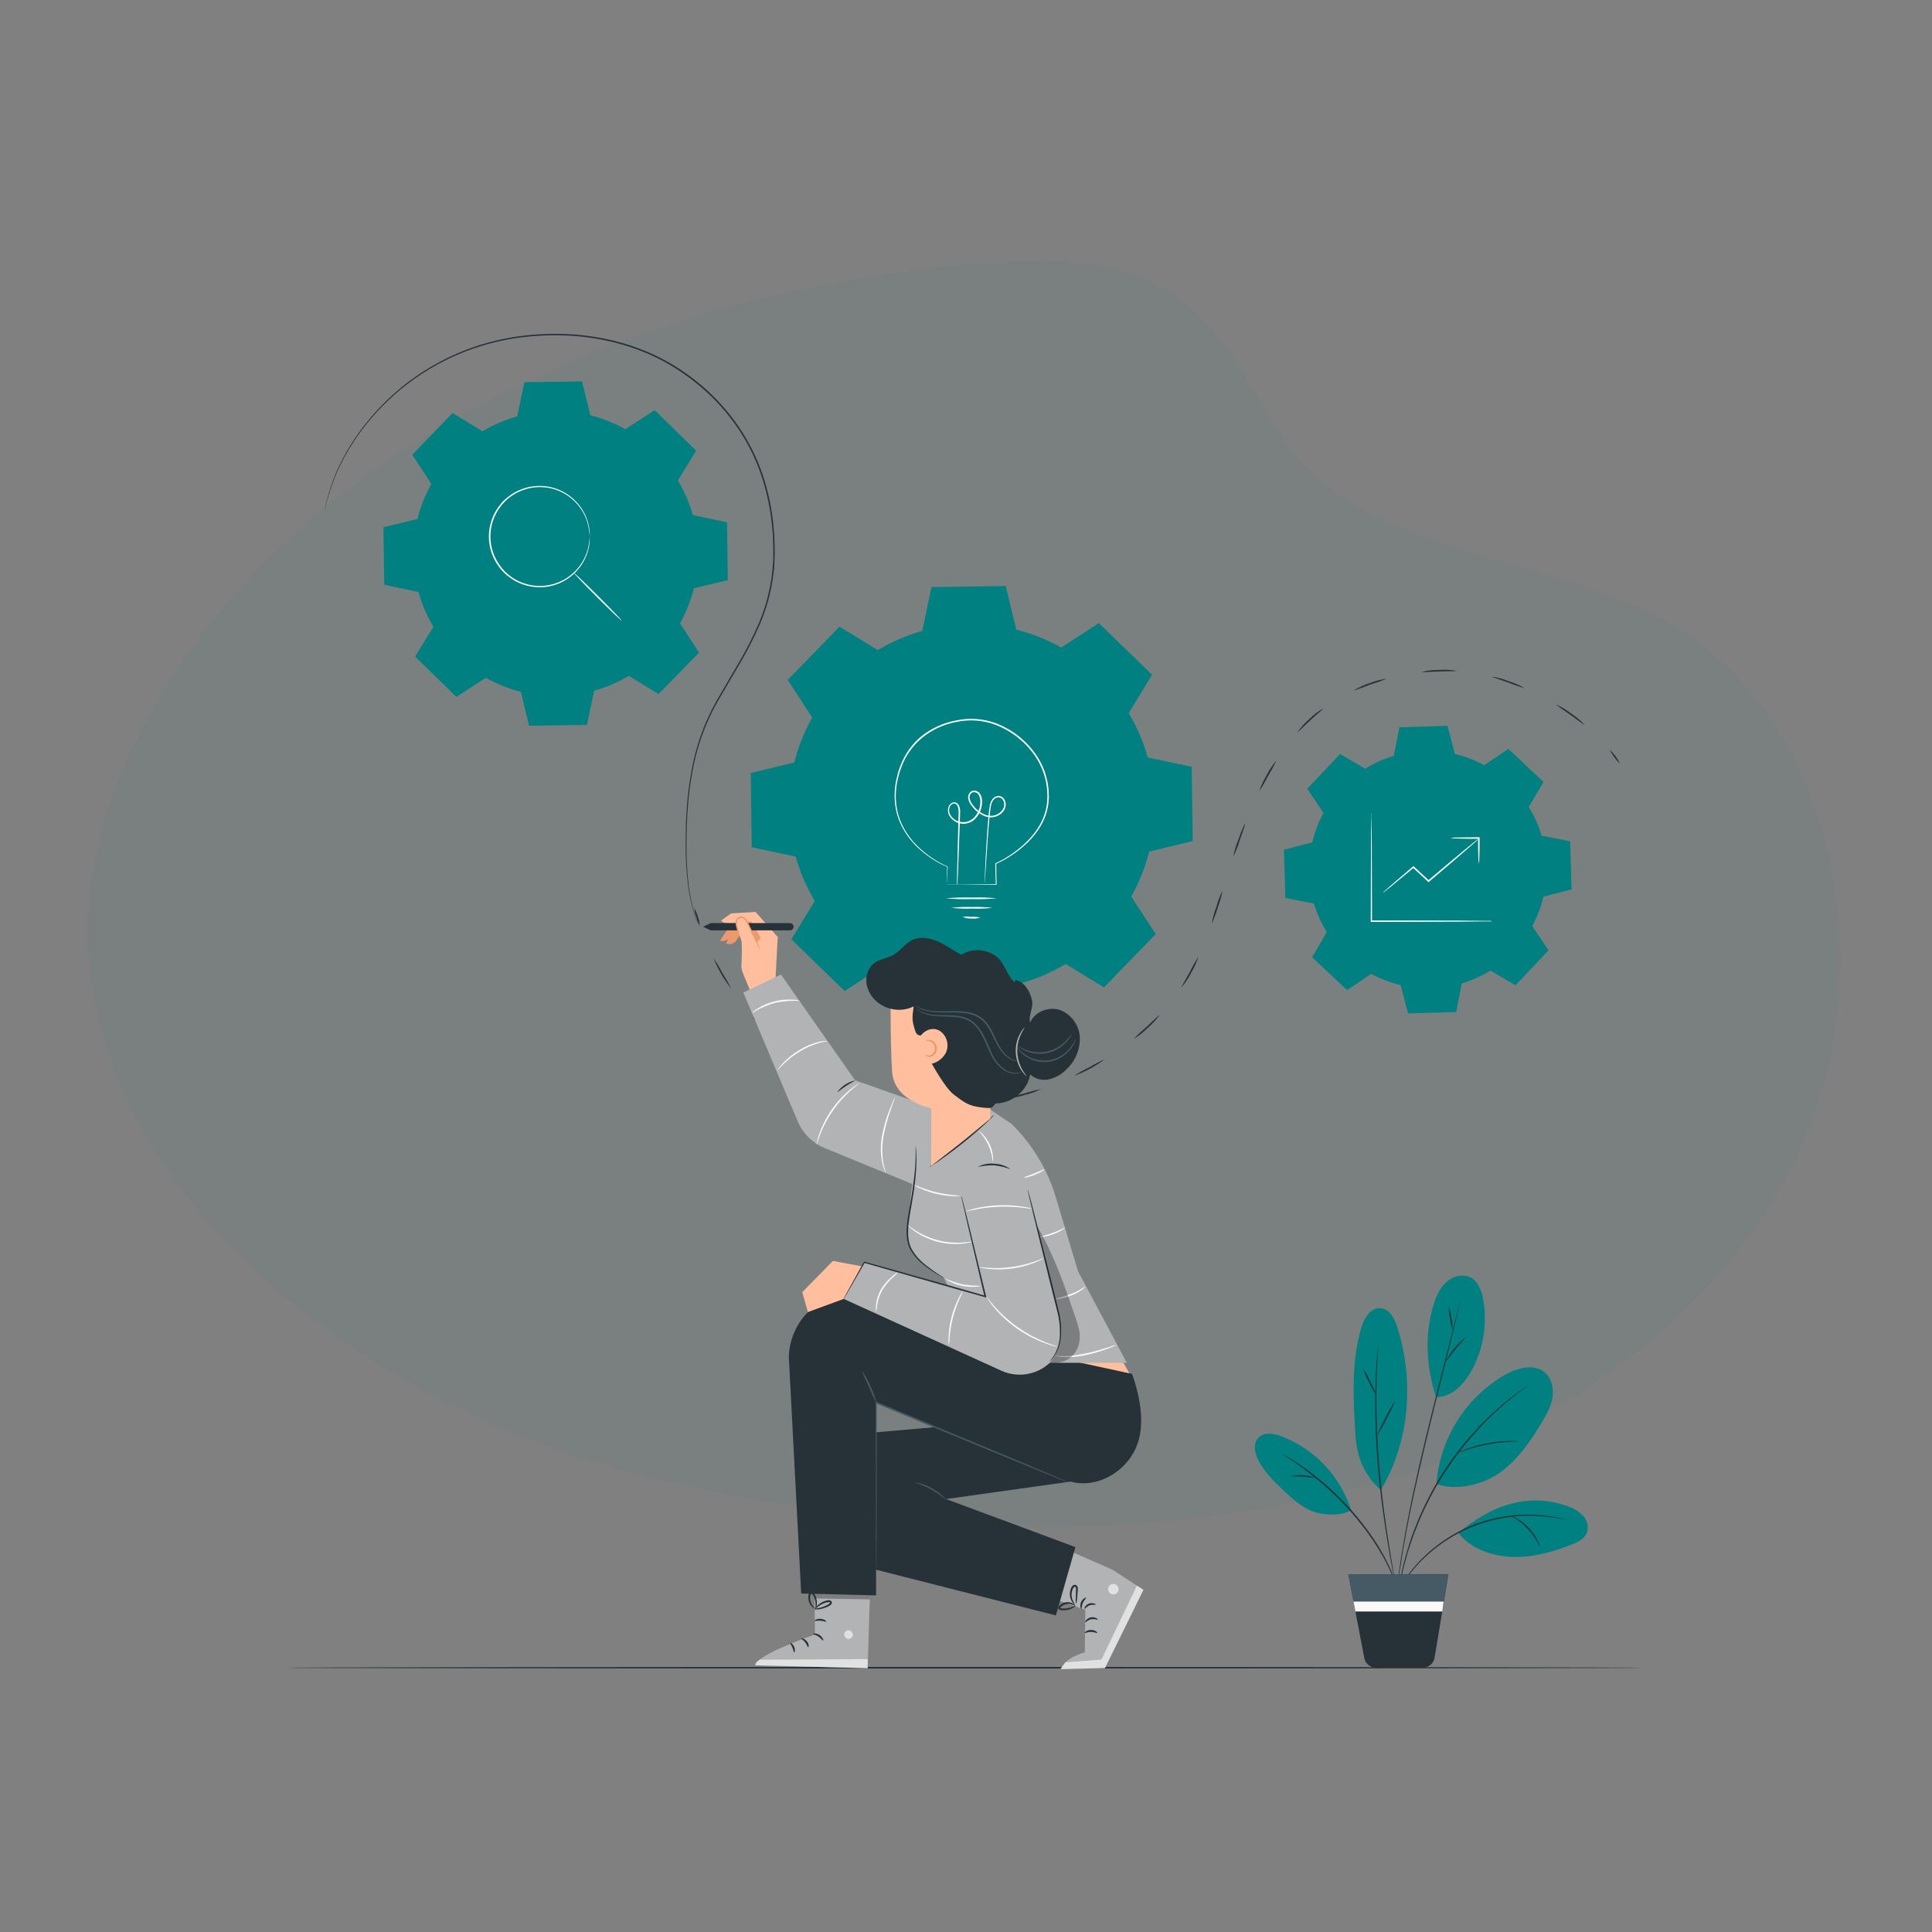 <svg width="548" height="548" viewBox="0 0 548 548" fill="none" xmlns="http://www.w3.org/2000/svg">
<rect x="0" y="0" width="548" height="548" fill="#808080" stroke="none"/>
<path fill-rule="evenodd" clip-rule="evenodd" d="M89.699 374.885C40.934 338.052 8.827 283.212 33.519 221.704C71.781 126.43 188.425 78.908 287.75 74.172C330.212 72.167 343.047 87.644 361.941 121.19C384.27 160.827 447.287 155.903 482.565 182.74C509.19 202.994 521.667 239.008 521.993 271.074C522.791 348.919 456.099 404.306 383.545 422.596C315.876 439.658 241.012 434.45 174.152 416.296C143.659 407.891 115.013 393.845 89.699 374.885Z" fill="#008080" fill-opacity="0.05"/>
<path d="M466.345 473.051C466.345 473.168 380.074 473.268 273.681 473.268C167.287 473.268 81 473.168 81 473.051C81 472.934 167.254 472.809 273.672 472.809C380.091 472.809 466.345 472.934 466.345 473.051Z" fill="#263238"/>
<path fill-rule="evenodd" clip-rule="evenodd" d="M136.84 122.33C139.924 120.486 143.242 119.064 146.705 118.104L148.752 108.406L165.082 108.172L167.446 117.803C170.918 118.67 174.259 119.999 177.378 121.754L185.689 116.35L197.45 127.827L192.28 136.28C194.124 139.351 195.548 142.654 196.515 146.103L206.213 148.158L206.447 164.555L196.824 166.852C195.953 170.326 194.625 173.669 192.873 176.793L198.277 185.096L186.8 196.865L178.347 191.694C175.276 193.536 171.972 194.957 168.524 195.921L166.469 205.619L150.063 205.853L147.733 196.213C144.26 195.346 140.92 194.018 137.801 192.262L129.448 197.667L117.754 186.232L122.924 177.778C121.08 174.697 119.659 171.382 118.697 167.922L108.991 165.867L108.766 149.545L118.405 147.214C119.27 143.74 120.596 140.397 122.348 137.274L116.943 128.971L128.379 117.16L136.84 122.33V122.33Z" fill="#008080"/>
<path d="M167.278 152.185C167.2 151.014 167.024 149.852 166.752 148.71C166.418 147.39 165.886 146.128 165.173 144.968C164.141 143.263 162.761 141.795 161.123 140.661C159.485 139.527 157.626 138.751 155.667 138.386C153.205 137.934 150.666 138.15 148.316 139.012C147.046 139.465 145.852 140.107 144.775 140.917C143.634 141.74 142.635 142.745 141.818 143.89C140.054 146.285 139.103 149.182 139.103 152.156C139.103 155.13 140.054 158.026 141.818 160.421C142.239 161.006 142.696 161.564 143.187 162.092C143.685 162.576 144.215 163.026 144.775 163.437C145.85 164.252 147.045 164.897 148.316 165.349C150.668 166.205 153.205 166.418 155.667 165.968C157.626 165.602 159.485 164.827 161.123 163.692C162.761 162.558 164.141 161.09 165.173 159.385C165.886 158.224 166.421 156.963 166.76 155.643C167.026 154.512 167.199 153.361 167.278 152.202C167.291 152.276 167.291 152.353 167.278 152.427C167.278 152.611 167.278 152.828 167.278 153.104C167.279 153.473 167.249 153.842 167.186 154.206C167.136 154.706 167.047 155.2 166.919 155.685C166.606 157.032 166.088 158.322 165.382 159.511C164.351 161.268 162.957 162.785 161.293 163.96C159.63 165.136 157.734 165.942 155.734 166.327C153.219 166.796 150.624 166.588 148.216 165.725C146.891 165.259 145.646 164.591 144.524 163.746C143.347 162.903 142.317 161.873 141.475 160.697C139.652 158.23 138.668 155.244 138.668 152.177C138.668 149.109 139.652 146.123 141.475 143.656C141.907 143.068 142.379 142.51 142.887 141.986C143.413 141.488 143.971 141.025 144.557 140.599C145.658 139.78 146.878 139.135 148.174 138.686C150.429 137.867 152.853 137.629 155.224 137.994C157.595 138.359 159.836 139.316 161.74 140.775C163.199 141.892 164.427 143.282 165.357 144.868C166.072 146.061 166.599 147.357 166.919 148.71C167.046 149.198 167.135 149.695 167.186 150.197C167.249 150.558 167.28 150.924 167.278 151.291C167.278 151.567 167.278 151.792 167.278 151.968C167.288 152.04 167.288 152.113 167.278 152.185Z" fill="white"/>
<path d="M162.81 162.525C162.894 162.442 165.985 165.399 169.718 169.132C173.452 172.866 176.401 175.957 176.326 176.04C176.25 176.124 173.143 173.167 169.409 169.442C165.675 165.716 162.727 162.609 162.81 162.525Z" fill="white"/>
<path fill-rule="evenodd" clip-rule="evenodd" d="M248.973 184.403C252.912 182.037 257.152 180.211 261.578 178.973L264.217 166.519L285.267 166.227L288.257 178.597C292.717 179.71 297.007 181.415 301.013 183.668L311.679 176.726L326.773 191.403L320.141 202.262C322.502 206.204 324.328 210.443 325.571 214.867L338.017 217.506L338.317 238.556L325.946 241.546C324.83 246.004 323.125 250.294 320.876 254.302L327.809 264.968L313.133 280.063L302.274 273.43C298.329 275.792 294.087 277.618 289.661 278.86L287.038 291.306L265.98 291.607L262.989 279.236C258.531 278.12 254.241 276.415 250.234 274.165L239.576 281.098L224.473 266.422L231.105 255.563C228.743 251.619 226.92 247.377 225.684 242.95L213.23 240.319L212.938 219.26L225.308 216.278C226.421 211.819 228.126 207.529 230.379 203.523L223.437 192.856L238.114 177.754L248.973 184.395V184.403Z" fill="#008080"/>
<path d="M268.502 250.85H268.753H269.471H272.236L282.569 250.783L282.444 250.908C282.402 249.137 282.352 247.141 282.301 245.002V244.902L282.393 244.86C285.658 243.339 288.641 241.275 291.214 238.754C292.659 237.348 293.907 235.752 294.923 234.01C295.99 232.149 296.683 230.097 296.961 227.971C297.477 223.326 296.357 218.647 293.795 214.739C291.013 210.546 286.983 207.332 282.276 205.551C278.738 204.248 274.901 203.981 271.217 204.782C267.695 205.447 264.391 206.974 261.603 209.226C259.015 211.355 257.019 214.114 255.805 217.237C255.547 217.997 255.221 218.724 255.029 219.484C254.837 220.244 254.661 221.004 254.477 221.747C254.208 223.219 254.077 224.712 254.085 226.208C254.118 227.614 254.294 229.014 254.611 230.385C254.934 231.676 255.391 232.93 255.973 234.127C257.034 236.269 258.446 238.22 260.149 239.899C262.636 242.375 265.558 244.372 268.769 245.788H268.82V245.838C268.719 247.453 268.644 248.681 268.594 249.521C268.594 249.931 268.594 250.24 268.536 250.474C268.544 250.582 268.544 250.691 268.536 250.8C268.524 250.7 268.524 250.599 268.536 250.499C268.536 250.273 268.536 249.964 268.536 249.563C268.536 248.728 268.611 247.467 268.669 245.829L268.719 245.913C265.464 244.528 262.498 242.544 259.974 240.066C258.233 238.372 256.793 236.395 255.714 234.219C255.116 233.004 254.645 231.73 254.31 230.418C253.981 229.015 253.794 227.582 253.751 226.141C253.74 224.621 253.868 223.102 254.135 221.605C254.319 220.845 254.502 220.085 254.686 219.308C254.87 218.532 255.212 217.788 255.471 217.02C256.703 213.828 258.733 211.006 261.369 208.825C264.218 206.554 267.583 205.022 271.167 204.365C274.928 203.542 278.847 203.812 282.46 205.142C287.243 206.96 291.334 210.236 294.155 214.505C295.488 216.53 296.442 218.78 296.97 221.146C297.117 221.714 297.223 222.292 297.287 222.875C297.388 223.446 297.444 224.024 297.454 224.604C297.454 225.181 297.504 225.757 297.512 226.325L297.354 227.996C297.068 230.172 296.353 232.271 295.249 234.169C294.211 235.939 292.938 237.56 291.465 238.988C288.84 241.504 285.806 243.555 282.494 245.053L282.586 244.911C282.586 247.049 282.652 249.087 282.677 250.825V250.958H282.544L272.136 250.891H269.404H268.703L268.502 250.85Z" fill="white"/>
<path d="M282.767 254.793C280.366 255.014 277.953 255.089 275.542 255.018C273.131 255.089 270.718 255.017 268.316 254.801C270.718 254.586 273.131 254.514 275.542 254.584C277.952 254.509 280.365 254.578 282.767 254.793V254.793Z" fill="white"/>
<path d="M278.089 260.224C277.273 260.522 276.397 260.625 275.533 260.524C274.674 260.565 273.817 260.408 273.027 260.065C273.874 259.978 274.728 259.978 275.575 260.065C276.416 260.032 277.259 260.085 278.089 260.224V260.224Z" fill="white"/>
<path d="M271.449 250.853C271.437 250.775 271.437 250.696 271.449 250.619V249.917C271.449 249.266 271.449 248.372 271.491 247.227C271.55 244.863 271.625 241.497 271.725 237.346C271.775 235.257 271.842 232.977 271.901 230.521C271.938 229.923 271.856 229.324 271.658 228.759C271.582 228.49 271.412 228.258 271.179 228.104C270.946 227.951 270.665 227.887 270.389 227.923C270.106 228.016 269.853 228.183 269.656 228.406C269.46 228.629 269.326 228.901 269.269 229.193C269.118 229.813 269.201 230.468 269.503 231.031C269.827 231.622 270.29 232.127 270.851 232.5C271.413 232.874 272.057 233.107 272.728 233.177C273.429 233.255 274.14 233.159 274.795 232.897C275.451 232.634 276.032 232.214 276.486 231.674C277.466 230.551 278.025 229.121 278.065 227.631C278.129 226.89 277.976 226.147 277.622 225.493C277.453 225.19 277.188 224.953 276.869 224.817C276.55 224.681 276.195 224.654 275.86 224.741C275.551 224.898 275.302 225.152 275.151 225.465C275 225.777 274.956 226.13 275.025 226.47C275.185 227.199 275.531 227.875 276.027 228.433C276.912 229.639 278.119 230.572 279.51 231.123C280.18 231.37 280.898 231.456 281.607 231.373C282.297 231.27 282.952 230.997 283.511 230.58C284.061 230.184 284.478 229.63 284.706 228.993C284.813 228.688 284.859 228.365 284.84 228.042C284.822 227.719 284.739 227.404 284.597 227.113C284.475 226.833 284.276 226.594 284.023 226.423C283.77 226.251 283.474 226.155 283.169 226.144C282.868 226.169 282.577 226.263 282.318 226.418C282.059 226.573 281.838 226.785 281.674 227.038C280.98 228.065 280.972 229.41 280.797 230.605C280.529 233.035 280.354 235.316 280.195 237.396C279.92 241.572 279.694 244.914 279.535 247.252C279.452 248.397 279.393 249.291 279.352 249.934C279.352 250.226 279.31 250.452 279.293 250.635C279.302 250.713 279.302 250.792 279.293 250.869C279.284 250.792 279.284 250.713 279.293 250.635C279.293 250.452 279.293 250.218 279.293 249.934C279.293 249.291 279.352 248.388 279.393 247.244C279.494 244.914 279.652 241.539 279.928 237.379C280.062 235.291 280.22 233.01 280.471 230.563C280.546 229.953 280.604 229.335 280.713 228.7C280.797 228.031 281.028 227.39 281.39 226.821C281.588 226.516 281.854 226.261 282.167 226.075C282.48 225.89 282.831 225.779 283.194 225.752C283.572 225.761 283.94 225.876 284.256 226.084C284.572 226.293 284.824 226.585 284.982 226.929C285.151 227.267 285.251 227.636 285.275 228.013C285.3 228.391 285.248 228.769 285.124 229.126C284.873 229.844 284.41 230.467 283.795 230.914C283.18 231.376 282.46 231.677 281.699 231.791C280.923 231.887 280.135 231.795 279.402 231.524C277.933 230.95 276.659 229.971 275.726 228.7C275.176 228.089 274.798 227.342 274.632 226.537C274.549 226.096 274.614 225.64 274.819 225.241C275.023 224.842 275.354 224.522 275.76 224.332C276.191 224.208 276.651 224.233 277.066 224.402C277.482 224.572 277.828 224.877 278.048 225.267C278.448 225.993 278.623 226.822 278.55 227.648C278.509 229.235 277.919 230.758 276.879 231.958C276.383 232.556 275.747 233.022 275.026 233.313C274.306 233.605 273.525 233.713 272.753 233.629C272.015 233.548 271.308 233.289 270.692 232.874C270.077 232.46 269.571 231.901 269.219 231.248C268.88 230.595 268.79 229.84 268.969 229.126C269.047 228.766 269.222 228.433 269.473 228.163C269.724 227.892 270.043 227.694 270.397 227.589C270.581 227.557 270.77 227.562 270.952 227.603C271.134 227.645 271.306 227.723 271.458 227.831C271.742 228.044 271.96 228.334 272.084 228.667C272.298 229.284 272.383 229.937 272.335 230.588C272.251 233.035 272.176 235.316 272.101 237.404C271.951 241.581 271.825 244.922 271.733 247.286C271.683 248.422 271.642 249.324 271.608 249.967C271.608 250.251 271.608 250.485 271.608 250.669C271.565 250.737 271.511 250.799 271.449 250.853Z" fill="white"/>
<path d="M281.499 257.493C279.558 257.712 277.604 257.784 275.652 257.71C273.7 257.784 271.746 257.712 269.805 257.493C271.746 257.279 273.7 257.206 275.652 257.276C277.604 257.206 279.558 257.279 281.499 257.493V257.493Z" fill="white"/>
<path fill-rule="evenodd" clip-rule="evenodd" d="M387.221 218.041C389.754 216.464 392.488 215.236 395.349 214.391L396.928 206.288L410.585 205.879L412.648 213.873C415.561 214.547 418.371 215.609 421.001 217.03L427.851 212.428L437.791 221.792L433.615 228.9C435.184 231.437 436.411 234.17 437.265 237.028L445.367 238.615L445.768 252.264L437.774 254.327C437.1 257.24 436.038 260.049 434.617 262.68L439.228 269.529L429.856 279.47L422.747 275.293C420.213 276.867 417.48 278.095 414.62 278.943L413.041 287.046L399.384 287.455L397.295 279.394C394.383 278.714 391.574 277.65 388.942 276.229L382.101 280.84L372.161 271.501L376.337 264.392C374.767 261.859 373.539 259.129 372.687 256.273L364.585 254.686L364.184 241.029L372.236 238.924C372.909 236.01 373.971 233.201 375.393 230.571L370.783 223.721L380.113 213.864L387.221 218.041Z" fill="#008080"/>
<path d="M423.265 261.319C423.047 261.351 422.826 261.365 422.605 261.36H420.709L413.718 261.427L390.671 261.494H388.809V261.277C388.809 252.665 388.859 244.947 388.875 239.325C388.875 236.568 388.934 234.313 388.951 232.726C388.951 231.983 388.951 231.39 388.951 230.938C388.952 230.732 388.966 230.525 388.992 230.32C389.016 230.526 389.016 230.733 388.992 230.938C388.992 231.39 388.992 231.983 389.034 232.726C389.034 234.33 389.076 236.568 389.101 239.325C389.101 244.947 389.143 252.69 389.168 261.277L388.951 261.06H390.621L413.667 261.118L420.659 261.193H422.555C422.796 261.209 423.034 261.251 423.265 261.319V261.319Z" fill="white"/>
<path d="M419.467 237.871C419.153 238.223 418.813 238.55 418.447 238.848L415.557 241.354C413.101 243.484 409.71 246.408 405.909 249.607L405.341 250.092L405.191 250.217L405.049 250.083L400.764 246.099H401.031L394.733 251.295L392.904 252.756C392.693 252.941 392.464 253.104 392.219 253.241C392.395 253.022 392.597 252.826 392.82 252.656L394.574 251.102L400.772 245.79L400.906 245.673L401.04 245.79L405.341 249.758H405.057L405.634 249.273C409.409 246.074 412.851 243.192 415.357 241.12L418.339 238.69C418.692 238.386 419.069 238.113 419.467 237.871V237.871Z" fill="white"/>
<path d="M419.465 245.044C419.346 244.338 419.295 243.622 419.314 242.906C419.273 241.577 419.248 239.748 419.248 237.702L419.465 237.919H419.097C416.967 237.919 415.038 237.919 413.643 237.852C412.885 237.871 412.127 237.821 411.379 237.702C412.127 237.577 412.885 237.523 413.643 237.543C415.038 237.543 416.984 237.484 419.097 237.484H419.682V237.702C419.682 239.748 419.682 241.577 419.615 242.906C419.634 243.622 419.584 244.338 419.465 245.044V245.044Z" fill="white"/>
<path d="M198.493 262.512C198.044 261.797 197.716 261.012 197.524 260.19C197.202 259.409 197.016 258.578 196.973 257.734C197.426 258.448 197.753 259.233 197.942 260.057C198.266 260.837 198.452 261.668 198.493 262.512V262.512Z" fill="#263238"/>
<path d="M207.383 280.389C205.293 277.763 203.604 274.841 202.371 271.719C203.295 273.107 204.146 274.543 204.919 276.021C205.821 277.429 206.644 278.888 207.383 280.389Z" fill="#263238"/>
<path d="M220.414 295.481C217.732 293.475 215.371 291.073 213.414 288.355C214.657 289.466 215.839 290.643 216.956 291.88C218.173 293.017 219.327 294.219 220.414 295.481Z" fill="#263238"/>
<path d="M236.918 306.666C235.332 306.119 233.815 305.387 232.399 304.486C230.915 303.706 229.532 302.746 228.281 301.629C229.768 302.39 231.215 303.226 232.617 304.135C234.095 304.9 235.531 305.745 236.918 306.666V306.666Z" fill="#263238"/>
<path d="M255.898 312.781C252.557 312.524 249.279 311.728 246.191 310.426C247.841 310.672 249.468 311.058 251.053 311.579C252.699 311.843 254.319 312.245 255.898 312.781V312.781Z" fill="#263238"/>
<path d="M275.836 313.214C274.195 313.611 272.513 313.811 270.824 313.807C269.154 313.954 267.471 313.904 265.812 313.657C267.476 313.467 269.15 313.373 270.824 313.373C272.491 313.231 274.164 313.178 275.836 313.214V313.214Z" fill="#263238"/>
<path d="M295.322 308.914C293.82 309.648 292.239 310.208 290.611 310.585C289.018 311.108 287.37 311.444 285.699 311.587C287.269 311.021 288.87 310.547 290.494 310.167C292.076 309.651 293.689 309.233 295.322 308.914Z" fill="#263238"/>
<path d="M313.407 300.441C310.709 302.439 307.735 304.035 304.578 305.178C305.986 304.283 307.444 303.471 308.947 302.747C310.388 301.893 311.877 301.124 313.407 300.441V300.441Z" fill="#263238"/>
<path d="M328.904 287.89C327.935 289.26 326.795 290.501 325.512 291.582C324.33 292.771 323.009 293.814 321.578 294.689C322.731 293.484 323.947 292.341 325.22 291.265C327.242 289.393 328.804 287.806 328.904 287.89Z" fill="#263238"/>
<path d="M339.936 271.309C339.442 272.913 338.752 274.451 337.881 275.886C337.14 277.392 336.208 278.796 335.108 280.063C335.007 279.987 336.185 278.091 337.497 275.677C338.234 274.18 339.048 272.722 339.936 271.309V271.309Z" fill="#263238"/>
<path d="M346.784 252.539C346.473 254.179 346.02 255.789 345.431 257.35C344.978 258.961 344.386 260.529 343.66 262.037C343.969 260.393 344.422 258.781 345.013 257.217C345.463 255.608 346.055 254.042 346.784 252.539V252.539Z" fill="#263238"/>
<path d="M353.176 233.586C353.31 233.644 352.541 235.741 351.639 238.347C351.161 239.949 350.543 241.506 349.793 243C350.128 241.362 350.609 239.757 351.23 238.205C351.672 236.894 352.149 235.699 352.508 234.906C352.672 234.439 352.897 233.995 353.176 233.586V233.586Z" fill="#263238"/>
<path d="M362.038 215.691C361.339 217.205 360.55 218.675 359.674 220.093C358.924 221.586 358.087 223.034 357.168 224.429C357.697 222.838 358.406 221.314 359.281 219.885C360.035 218.385 360.96 216.978 362.038 215.691V215.691Z" fill="#263238"/>
<path d="M375.377 200.934C375.452 201.034 373.706 202.42 371.685 204.275C369.663 206.129 368.135 207.775 368.043 207.683C368.982 206.295 370.106 205.041 371.384 203.957C372.567 202.767 373.911 201.75 375.377 200.934V200.934Z" fill="#263238"/>
<path d="M393.389 192.496C391.854 193.132 390.287 193.69 388.695 194.167C386.106 195.094 384.042 195.963 383.992 195.837C385.419 194.952 386.951 194.251 388.553 193.749C390.108 193.135 391.732 192.714 393.389 192.496V192.496Z" fill="#263238"/>
<path d="M413.168 190.29C413.168 190.415 410.921 190.357 408.156 190.457C405.392 190.557 403.145 190.733 403.145 190.608C404.784 190.206 406.468 190.009 408.156 190.023C409.832 189.892 411.516 189.982 413.168 190.29V190.29Z" fill="#263238"/>
<path d="M432.466 195.21C430.862 194.752 429.283 194.208 427.738 193.581C425.148 192.654 423.01 191.994 423.043 191.91C424.705 192.141 426.333 192.576 427.888 193.205C429.488 193.69 431.024 194.363 432.466 195.21V195.21Z" fill="#263238"/>
<path d="M449.469 205.618C449.386 205.71 447.632 204.332 445.385 202.737C443.138 201.141 441.275 199.913 441.333 199.805C442.864 200.49 444.308 201.354 445.635 202.377C447.044 203.293 448.332 204.382 449.469 205.618Z" fill="#263238"/>
<path d="M459.501 216.702C458.359 215.478 457.361 214.127 456.527 212.676C457.819 213.768 458.837 215.147 459.501 216.702V216.702Z" fill="#263238"/>
<path d="M92 145.084C92 145.084 92.042 144.825 92.15 144.332L92.651 142.119C93.366 139.298 94.296 136.536 95.433 133.857C97.29 129.655 99.607 125.671 102.341 121.979C105.988 117.068 110.275 112.666 115.088 108.89C120.944 104.345 127.508 100.795 134.517 98.382C138.424 97.07 142.437 96.1 146.512 95.483C150.84 94.86 155.214 94.606 159.585 94.723C164.178 94.839 168.748 95.418 173.225 96.452C177.903 97.518 182.441 99.121 186.749 101.23C191.194 103.453 195.349 106.213 199.12 109.45C203.014 112.769 206.454 116.585 209.353 120.801C212.272 125.034 214.599 129.646 216.269 134.509C217.857 139.202 218.9 144.062 219.376 148.993C219.468 150.213 219.602 151.424 219.66 152.627C219.719 153.83 219.71 155.041 219.744 156.235C219.777 157.43 219.677 158.633 219.652 159.819C219.627 161.005 219.46 162.183 219.309 163.344C218.699 167.909 217.492 172.375 215.718 176.625C213.991 180.645 212.01 184.551 209.787 188.319C207.637 191.978 205.56 195.525 203.556 198.961C199.92 205.382 197.451 212.395 196.263 219.677C195.701 222.839 195.305 226.029 195.077 229.233C194.852 232.265 194.751 235.139 194.735 237.828C194.619 242.418 194.837 247.011 195.386 251.569C195.798 254.441 196.434 257.276 197.291 260.047C197.6 261 197.859 261.718 198.051 262.178C198.143 262.42 198.226 262.595 198.276 262.712C198.303 262.772 198.325 262.833 198.343 262.896C197.894 261.986 197.516 261.042 197.216 260.073C196.311 257.308 195.643 254.472 195.219 251.594C194.64 247.027 194.397 242.423 194.492 237.82C194.492 235.13 194.584 232.257 194.802 229.216C195.023 225.987 195.419 222.772 195.988 219.585C197.16 212.262 199.624 205.206 203.263 198.744L209.478 188.102C211.689 184.353 213.659 180.466 215.375 176.466C217.124 172.248 218.317 167.82 218.925 163.294C219.076 162.133 219.151 160.963 219.259 159.794C219.368 158.624 219.36 157.43 219.343 156.244C219.326 155.057 219.284 153.855 219.259 152.652C219.234 151.449 219.067 150.246 218.975 149.035C218.5 144.122 217.454 139.281 215.86 134.609C214.211 129.799 211.912 125.238 209.027 121.052C206.14 116.867 202.713 113.081 198.836 109.792C195.096 106.574 190.975 103.828 186.565 101.614C182.288 99.514 177.78 97.919 173.134 96.862C168.682 95.825 164.137 95.243 159.568 95.124C155.223 95.003 150.875 95.249 146.571 95.859C142.517 96.468 138.523 97.426 134.634 98.724C127.657 101.111 121.118 104.627 115.28 109.132C110.478 112.864 106.195 117.218 102.542 122.079C99.796 125.761 97.463 129.733 95.584 133.924C94.435 136.591 93.483 139.338 92.735 142.144L92.192 144.34L92 145.084Z" fill="#263238"/>
<path d="M295.309 452.251L307.838 456.645L307.705 468.698C301.707 470.369 300.863 473.426 300.863 473.426L313.393 473.142L324.302 450.948L315.673 445.301L299.569 438.234" fill="#B2B3B5"/>
<g opacity="0.6">
<path d="M324.319 450.949L313.41 473.143L300.863 473.427L302.233 471.514L312.424 470.721L322.489 449.746L324.319 450.949Z" fill="white"/>
</g>
<path d="M307.661 463.177C307.753 463.302 308.496 462.876 309.44 462.884C310.384 462.893 311.111 463.277 311.228 463.152C311.345 463.026 310.618 462.316 309.44 462.316C308.262 462.316 307.544 463.085 307.661 463.177Z" fill="#263238"/>
<path d="M307.797 460.187C307.93 460.271 308.465 459.519 309.467 459.302C310.47 459.085 311.272 459.527 311.347 459.394C311.422 459.26 311.238 459.127 310.887 458.943C310.408 458.708 309.862 458.646 309.342 458.767C308.821 458.884 308.357 459.18 308.031 459.603C307.78 459.903 307.738 460.154 307.797 460.187Z" fill="#263238"/>
<path d="M307.627 456.352C307.769 456.418 308.178 455.683 309.047 455.358C309.916 455.032 310.718 455.308 310.768 455.166C310.818 455.024 310.634 454.932 310.283 454.806C309.818 454.664 309.319 454.681 308.865 454.855C308.411 455.029 308.028 455.35 307.777 455.767C307.569 456.101 307.56 456.327 307.627 456.352Z" fill="#263238"/>
<path d="M306.708 456.344C306.858 456.344 306.767 455.509 307.143 454.673C307.518 453.838 308.128 453.337 308.053 453.203C307.978 453.07 307.076 453.412 306.633 454.456C306.19 455.5 306.574 456.411 306.708 456.344Z" fill="#263238"/>
<path d="M305.223 454.932C305.408 454.394 305.506 453.83 305.515 453.261C305.574 452.66 305.632 452.05 305.682 451.423C305.745 451.036 305.745 450.641 305.682 450.254C305.621 449.998 305.462 449.776 305.239 449.636C305.114 449.557 304.97 449.516 304.822 449.516C304.674 449.516 304.529 449.557 304.404 449.636C304.064 449.931 303.815 450.316 303.686 450.747C303.56 451.114 303.484 451.496 303.46 451.883C303.422 452.532 303.537 453.182 303.794 453.779C304.245 454.806 304.872 455.166 304.897 455.124C304.622 454.646 304.377 454.153 304.162 453.645C303.981 453.088 303.916 452.5 303.97 451.916C304.007 451.58 304.082 451.249 304.195 450.931C304.295 450.613 304.473 450.326 304.713 450.095C304.752 450.07 304.797 450.056 304.843 450.056C304.889 450.056 304.934 450.07 304.972 450.095C305.075 450.164 305.149 450.268 305.181 450.388C305.219 450.721 305.219 451.057 305.181 451.39C305.181 452.017 305.181 452.626 305.131 453.228C305.069 453.797 305.1 454.372 305.223 454.932V454.932Z" fill="#263238"/>
<path d="M305.024 455.476C305.074 455.476 304.698 454.899 303.738 454.582C303.087 454.377 302.388 454.391 301.746 454.62C301.103 454.849 300.553 455.281 300.179 455.851C300.152 455.931 300.143 456.015 300.152 456.099C300.16 456.183 300.187 456.263 300.229 456.336C300.31 456.46 300.426 456.556 300.564 456.612C300.752 456.678 300.949 456.717 301.148 456.728C301.487 456.762 301.828 456.762 302.167 456.728C302.743 456.678 303.306 456.537 303.838 456.311C304.732 455.918 305.149 455.476 305.108 455.409C305.066 455.342 304.573 455.668 303.704 455.943C303.197 456.1 302.672 456.196 302.142 456.227C301.831 456.252 301.518 456.252 301.207 456.227C301.064 456.222 300.923 456.194 300.789 456.144C300.68 456.085 300.706 456.102 300.714 456.06C300.773 455.947 300.856 455.847 300.956 455.768C301.071 455.658 301.194 455.558 301.324 455.467C301.581 455.297 301.862 455.167 302.159 455.083C302.648 454.929 303.168 454.9 303.671 454.999C304.13 455.134 304.582 455.293 305.024 455.476Z" fill="#263238"/>
<g opacity="0.6">
<path d="M314.313 450.79C314.322 451.185 314.487 451.559 314.772 451.832C315.057 452.104 315.439 452.252 315.833 452.244C316.227 452.235 316.602 452.07 316.875 451.784C317.147 451.499 317.295 451.118 317.287 450.723C317.278 450.329 317.113 449.954 316.827 449.682C316.542 449.409 316.161 449.261 315.766 449.27C315.372 449.279 314.997 449.444 314.725 449.729C314.452 450.014 314.304 450.396 314.313 450.79V450.79Z" fill="white"/>
</g>
<path d="M230.981 447.207L231.157 463.621C231.157 463.621 214.517 469.309 214.25 472.35L246.109 473.185L246.894 447.591L230.981 447.207Z" fill="#B2B3B5"/>
<g opacity="0.6">
<path d="M241.039 462.5C241.339 462.606 241.59 462.819 241.743 463.097C241.897 463.376 241.944 463.701 241.875 464.011C241.78 464.314 241.573 464.569 241.297 464.724C241.02 464.879 240.695 464.923 240.388 464.847C240.067 464.739 239.797 464.517 239.631 464.222C239.464 463.928 239.412 463.582 239.486 463.251C239.611 462.933 239.856 462.677 240.169 462.539C240.482 462.402 240.837 462.393 241.156 462.516" fill="white"/>
</g>
<g opacity="0.6">
<path d="M246.109 473.167V470.586L215.57 470.77C215.57 470.77 214.133 471.354 214.267 472.357L246.109 473.167Z" fill="white"/>
</g>
<path d="M230.637 463.454C230.637 463.612 231.414 463.704 232.174 464.222C232.934 464.74 233.31 465.408 233.461 465.35C233.611 465.291 233.394 464.389 232.475 463.771C231.556 463.153 230.612 463.312 230.637 463.454Z" fill="#263238"/>
<path d="M227.264 464.755C227.222 464.897 227.89 465.181 228.408 465.858C228.926 466.534 229.051 467.228 229.243 467.219C229.435 467.211 229.519 466.342 228.867 465.549C228.216 464.755 227.272 464.605 227.264 464.755Z" fill="#263238"/>
<path d="M225.266 468.697C225.408 468.739 225.642 467.962 225.266 467.101C224.89 466.241 224.164 465.882 224.097 466.015C224.03 466.149 224.464 466.609 224.765 467.319C225.066 468.029 225.107 468.68 225.266 468.697Z" fill="#263238"/>
<path d="M231.025 459.71C231.083 459.852 231.801 459.652 232.695 459.71C233.589 459.769 234.249 460.086 234.366 459.961C234.483 459.836 233.806 459.251 232.77 459.176C231.735 459.101 230.949 459.585 231.025 459.71Z" fill="#263238"/>
<g opacity="0.3">
<path d="M231.023 450.465L231.048 453.388L246.711 453.647L246.794 451.008L231.023 450.465Z" fill="black"/>
</g>
<path d="M231.074 456.393C231.596 456.539 232.148 456.539 232.67 456.393C233.243 456.303 233.804 456.146 234.34 455.925C234.659 455.789 234.969 455.633 235.267 455.457C235.448 455.362 235.614 455.241 235.76 455.098C235.866 454.989 235.933 454.847 235.949 454.696C235.966 454.545 235.932 454.392 235.852 454.263C235.779 454.151 235.68 454.059 235.564 453.994C235.447 453.928 235.317 453.892 235.184 453.887C234.982 453.885 234.78 453.907 234.583 453.954C234.241 454.033 233.905 454.139 233.58 454.271C233.036 454.499 232.531 454.812 232.085 455.198C231.325 455.867 231.058 456.443 231.116 456.468C231.174 456.493 231.55 456.042 232.319 455.499C232.765 455.184 233.251 454.928 233.764 454.739C234.065 454.625 234.375 454.538 234.691 454.48C235.025 454.396 235.318 454.405 235.401 454.555C235.485 454.705 235.401 454.63 235.401 454.73C235.294 454.835 235.173 454.925 235.042 454.998C234.771 455.165 234.492 455.318 234.207 455.457C233.707 455.688 233.187 455.873 232.653 456.009C232.118 456.1 231.591 456.228 231.074 456.393V456.393Z" fill="#263238"/>
<path d="M231.241 456.619C231.299 456.619 231.617 456.101 231.7 455.09C231.746 454.5 231.689 453.907 231.533 453.336C231.436 452.999 231.308 452.672 231.149 452.359C231.071 452.145 230.938 451.955 230.763 451.809C230.589 451.662 230.379 451.564 230.155 451.523C230.012 451.522 229.872 451.561 229.75 451.637C229.629 451.712 229.532 451.821 229.47 451.949C229.384 452.132 229.325 452.326 229.294 452.526C229.24 452.883 229.24 453.246 229.294 453.603C229.365 454.204 229.583 454.778 229.929 455.274C230.531 456.109 231.174 456.318 231.191 456.268C231.207 456.218 230.714 455.875 230.255 455.074C229.993 454.609 229.834 454.093 229.787 453.562C229.762 453.254 229.779 452.945 229.837 452.643C229.896 452.3 230.029 452.033 230.163 452.066C230.297 452.1 230.581 452.334 230.706 452.609C230.851 452.877 230.974 453.157 231.074 453.445C231.241 453.964 231.334 454.504 231.349 455.048C231.341 456.017 231.157 456.594 231.241 456.619Z" fill="#263238"/>
<path d="M305.04 438.836L268.353 425.195L306.919 419.782L308.857 400.996L236.745 407.286L226.562 421.954L229.244 440.348L299.502 458.206L305.04 438.836Z" fill="#263238"/>
<path d="M227.254 451.985L223.746 384.851C223.84 381.634 224.754 378.495 226.402 375.731C228.049 372.966 230.376 370.668 233.16 369.055V369.055C235.477 367.713 238.054 366.879 240.718 366.609C243.382 366.338 246.073 366.636 248.613 367.485L295.391 383.088L321.068 389.687C321.068 389.687 325.445 400.479 322.872 408.858C320.366 417.069 311.362 422.523 303.451 420.176C293.62 417.269 248.496 397.865 248.496 397.865V452.528L227.254 451.985Z" fill="#263238"/>
<path d="M302.761 420.36C302.666 420.338 302.574 420.307 302.485 420.268L301.65 419.959L298.576 418.731L287.324 414.145L250.287 398.842L248.399 398.065L248.7 397.865C248.7 413.051 248.65 426.708 248.633 436.598C248.633 441.51 248.583 445.486 248.566 448.292C248.566 449.646 248.566 450.706 248.566 451.458C248.566 451.801 248.566 452.068 248.566 452.294C248.577 452.385 248.577 452.478 248.566 452.569C248.553 452.478 248.553 452.385 248.566 452.294C248.566 452.085 248.566 451.817 248.566 451.458C248.566 450.706 248.566 449.646 248.524 448.292C248.524 445.511 248.524 441.535 248.457 436.598C248.457 426.708 248.457 413.051 248.391 397.865V397.539L248.691 397.664L250.579 398.441L287.592 413.853L298.793 418.572L301.834 419.875L302.619 420.226C302.67 420.267 302.717 420.311 302.761 420.36Z" fill="#455A64"/>
<path d="M259.547 420.434C262.941 421.028 266.038 422.743 268.343 425.303C268.251 425.404 266.581 423.85 264.167 422.514C261.752 421.177 259.514 420.567 259.547 420.434Z" fill="#455A64"/>
<path d="M244.438 388.777C245.448 390.189 246.289 391.714 246.943 393.321C247.719 394.869 248.305 396.504 248.689 398.191C247.898 396.663 247.184 395.097 246.551 393.497C245.767 391.96 245.062 390.385 244.438 388.777Z" fill="#455A64"/>
<path d="M244.52 359.198L236.25 357.652L227.555 366.515L229.158 372.162L239.291 368.436L244.52 359.198Z" fill="#FFBE9D"/>
<path d="M213.931 260.773L211.692 260.957C211.692 260.957 207.658 261.617 207.658 261.709C207.658 261.801 205.887 264.273 205.887 264.282L204.258 266.788C204.641 266.918 205.051 266.948 205.448 266.875C205.846 266.802 206.219 266.628 206.53 266.37L205.962 267.631C206.539 267.848 207.176 267.845 207.751 267.621C208.326 267.398 208.798 266.97 209.078 266.42C209.616 265.554 210.202 264.717 210.832 263.914L211.567 263.847C211.625 263.998 214.457 268.024 214.524 267.899C214.591 267.773 216.929 265.535 216.929 265.535L213.931 260.773Z" fill="#EB996E"/>
<path d="M219.939 278.181L220.599 265.785L214.317 258.668L207.409 259.086L204.586 261.057C204.728 261.742 206.691 262.21 208.804 261.6C210.23 261.253 211.711 261.204 213.156 261.458L215.812 266.094L214.058 268.032L216.305 279.918L219.939 278.181Z" fill="#FFBE9D"/>
<path d="M201.603 261.832H224.056C224.329 261.832 224.59 261.94 224.783 262.133C224.975 262.326 225.084 262.587 225.084 262.859V262.859C225.084 263.132 224.975 263.393 224.783 263.586C224.59 263.779 224.329 263.887 224.056 263.887H201.603L199.406 262.859L201.603 261.832Z" fill="#263238"/>
<path d="M212.973 281.521L210.684 275.899C210.395 275.184 210.264 274.415 210.3 273.644C210.4 271.622 210.55 267.563 210.241 266.636C209.823 265.374 208.144 261.081 209.088 260.454C210.032 259.828 211.335 259.619 212.254 262.125C213.173 264.631 215.996 270.077 215.996 270.077L218.135 279.015L212.973 281.521Z" fill="#FFBE9D"/>
<path d="M215.713 269.51C215.211 268.746 214.775 267.941 214.41 267.104C213.658 265.617 212.639 263.454 211.553 261.215C211.417 260.978 211.225 260.777 210.994 260.632C210.762 260.486 210.498 260.4 210.225 260.38C209.975 260.386 209.734 260.47 209.533 260.62C209.333 260.769 209.184 260.977 209.106 261.215C209.007 261.702 209.021 262.205 209.148 262.685C209.24 263.17 209.348 263.612 209.448 264.013C209.891 265.625 210.351 266.569 210.284 266.594C210.217 266.619 210.117 266.394 209.9 265.968C209.607 265.366 209.358 264.743 209.156 264.105C209.031 263.696 208.906 263.27 208.797 262.76C208.634 262.218 208.608 261.644 208.722 261.09C208.82 260.768 209.016 260.485 209.283 260.28C209.549 260.075 209.873 259.958 210.209 259.945C210.554 259.967 210.888 260.076 211.18 260.261C211.472 260.447 211.713 260.703 211.879 261.006C213.04 263.378 213.959 265.45 214.652 267.004C215.072 267.809 215.427 268.647 215.713 269.51V269.51Z" fill="#EB996E"/>
<path d="M320.35 389.536L318.053 385.518L293.57 379.387L296.452 384.365L320.35 389.536Z" fill="#FFBE9D"/>
<path d="M210.84 281.522L226.251 318.033C227.707 321.482 230.466 324.217 233.928 325.643L267.181 339.3L274.925 317.874L242.54 306.414L221.507 276.418L210.84 281.522Z" fill="#B2B3B5"/>
<path d="M260.908 318.21C260.908 319.046 257.316 345.642 257.316 351.072C257.316 356.501 267.708 362.39 267.708 362.39L279.093 386.555H319.614L305.756 360.536L299.491 339.653C297.124 331.743 292.797 324.56 286.911 318.77L280.137 314.234L260.908 318.21Z" fill="#B2B3B5"/>
<path d="M272.678 339.16L279.519 367.769L245.171 358.088L239.324 368.429L284.005 388.786C286.672 390.006 289.682 390.253 292.512 389.482C295.342 388.711 297.812 386.972 299.492 384.567V384.567C300.53 383.083 301.234 381.392 301.556 379.609C301.877 377.827 301.808 375.996 301.354 374.243L291.331 335.15C291.004 333.877 290.419 332.686 289.611 331.649C288.803 330.613 287.79 329.754 286.635 329.127C285.48 328.5 284.209 328.118 282.899 328.004C281.59 327.891 280.272 328.049 279.026 328.468V328.468C276.868 329.201 275.042 330.681 273.878 332.641C272.714 334.602 272.288 336.913 272.678 339.16V339.16Z" fill="#B2B3B5"/>
<path d="M267.71 362.389C267.571 362.355 267.438 362.299 267.318 362.222C267.067 362.097 266.7 361.905 266.232 361.646C264.919 360.9 263.66 360.063 262.465 359.14C260.641 357.812 259.13 356.102 258.037 354.128C256.935 351.747 257.01 348.824 257.411 345.959C257.812 343.094 258.422 340.379 258.772 337.89C259.123 335.4 259.416 333.162 259.558 331.266C259.7 329.369 259.725 327.841 259.716 326.78C259.685 326.224 259.685 325.666 259.716 325.109C259.756 325.248 259.779 325.391 259.783 325.535C259.783 325.811 259.85 326.22 259.883 326.755C259.962 328.26 259.962 329.769 259.883 331.274C259.783 333.178 259.549 335.451 259.182 337.956C258.814 340.462 258.271 343.169 257.862 346.026C257.453 348.882 257.394 351.706 258.413 353.961C259.463 355.902 260.915 357.597 262.673 358.931C263.844 359.865 265.068 360.73 266.34 361.521C267.217 362.063 267.727 362.364 267.71 362.389Z" fill="#263238"/>
<path d="M286.645 331.639C285.151 331.09 283.598 330.717 282.017 330.528C280.425 330.497 278.835 330.66 277.281 331.013C278.741 330.23 280.405 329.909 282.051 330.094C283.702 330.139 285.302 330.677 286.645 331.639Z" fill="#263238"/>
<path d="M282.025 316.203C282.025 316.203 281.825 316.47 281.407 316.896C280.989 317.322 280.371 317.924 279.586 318.651C278.024 320.104 275.811 322.059 273.271 324.097C270.732 326.135 268.343 327.864 266.589 329.109C265.753 329.71 264.985 330.186 264.484 330.495C264.224 330.681 263.944 330.835 263.648 330.955C263.859 330.728 264.098 330.529 264.358 330.362L266.388 328.858C268.059 327.588 270.448 325.818 272.987 323.788C275.527 321.758 277.757 319.853 279.369 318.458L281.273 316.788C281.499 316.562 281.751 316.366 282.025 316.203Z" fill="#263238"/>
<path d="M242.534 306.465C242.575 306.59 241.331 307.116 239.952 308.027C238.574 308.937 237.58 309.856 237.488 309.764C238.708 308.098 240.487 306.927 242.5 306.465H242.534Z" fill="#263238"/>
<path d="M275.971 352.137C275.735 352.258 275.481 352.34 275.219 352.379C274.527 352.554 273.824 352.677 273.114 352.747C272.06 352.863 270.998 352.891 269.94 352.83C267.336 352.695 264.783 352.056 262.422 350.951C261.458 350.503 260.533 349.975 259.657 349.372C259.07 348.975 258.511 348.537 257.987 348.061C257.611 347.718 257.419 347.518 257.444 347.493C257.469 347.468 258.329 348.169 259.841 349.122C261.812 350.343 263.959 351.256 266.206 351.828C268.457 352.389 270.782 352.595 273.097 352.438C274.868 352.313 275.954 352.062 275.971 352.137Z" fill="#FAFAFA"/>
<path d="M278.292 364.703C277.8 364.887 277.28 364.98 276.755 364.979C275.494 365.073 274.225 364.988 272.988 364.728C271.744 364.48 270.541 364.061 269.412 363.484C268.928 363.292 268.486 363.008 268.109 362.648C269.712 363.347 271.372 363.906 273.071 364.319C274.798 364.586 276.544 364.715 278.292 364.703V364.703Z" fill="#FAFAFA"/>
<path d="M296.053 356.901C295.861 357.057 295.647 357.184 295.418 357.277C294.817 357.587 294.201 357.866 293.572 358.113C289.404 359.75 284.905 360.372 280.449 359.925C279.779 359.862 279.112 359.761 278.453 359.624C278.204 359.601 277.961 359.536 277.734 359.432C277.734 359.357 278.787 359.516 280.474 359.616C284.88 359.886 289.296 359.276 293.463 357.82C295.059 357.269 296.019 356.835 296.053 356.901Z" fill="#FAFAFA"/>
<path d="M292.886 342.907C292.886 342.974 291.817 342.774 290.113 342.573C287.896 342.308 285.662 342.213 283.43 342.289C281.187 342.375 278.953 342.629 276.748 343.049C275.077 343.375 274.033 343.651 274.008 343.584C274.226 343.454 274.463 343.359 274.709 343.3C275.169 343.141 275.846 342.957 276.681 342.749C278.875 342.24 281.113 341.941 283.363 341.855C285.618 341.773 287.876 341.91 290.104 342.264C290.94 342.406 291.65 342.548 292.117 342.673C292.385 342.706 292.645 342.785 292.886 342.907V342.907Z" fill="#FAFAFA"/>
<path d="M299.961 381.995C299.628 381.976 299.299 381.912 298.983 381.803C298.104 381.576 297.239 381.297 296.394 380.967C290.748 378.912 285.746 375.403 281.893 370.793C281.309 370.101 280.765 369.376 280.264 368.622C280.056 368.367 279.882 368.086 279.746 367.786C279.813 367.744 280.623 368.906 282.127 370.601C286.061 375.047 290.985 378.507 296.502 380.7C298.616 381.552 299.977 381.92 299.961 381.995Z" fill="#FAFAFA"/>
<path d="M269.164 381.558C269.032 380.775 268.998 379.978 269.063 379.186C269.137 377.268 269.417 375.364 269.899 373.506C270.386 371.646 271.075 369.845 271.954 368.135C272.287 367.412 272.708 366.733 273.207 366.113C272.921 366.849 272.595 367.569 272.229 368.268C271.446 369.994 270.809 371.782 270.325 373.614C269.851 375.447 269.53 377.317 269.364 379.203C269.347 379.991 269.28 380.778 269.164 381.558V381.558Z" fill="#FAFAFA"/>
<path d="M248.489 372.162C248.389 371.5 248.389 370.827 248.489 370.165C248.648 368.539 249.155 366.967 249.976 365.554C250.848 364.187 251.937 362.971 253.2 361.954C253.687 361.498 254.232 361.108 254.821 360.793C254.392 361.299 253.92 361.766 253.409 362.188C252.235 363.245 251.207 364.452 250.352 365.78C249.565 367.147 249.038 368.648 248.798 370.207C248.748 370.866 248.644 371.519 248.489 372.162V372.162Z" fill="#FAFAFA"/>
<path d="M316.945 381.352C316.176 381.785 315.368 382.143 314.53 382.421C312.541 383.177 310.5 383.794 308.424 384.267C306.347 384.756 304.218 384.986 302.084 384.952C301.716 384.949 301.348 384.926 300.982 384.885C300.701 384.862 300.422 384.823 300.146 384.768C299.907 384.744 299.673 384.682 299.453 384.584C299.453 384.509 300.464 384.676 302.076 384.651C304.178 384.579 306.269 384.3 308.316 383.816C310.73 383.281 312.868 382.621 314.414 382.145C315.239 381.827 316.085 381.562 316.945 381.352V381.352Z" fill="#FAFAFA"/>
<path d="M307.771 364.834C307.813 364.834 307.554 365.369 306.853 365.878C305.943 366.525 304.952 367.048 303.904 367.432C302.871 367.84 301.803 368.154 300.713 368.367C300.38 368.436 300.042 368.473 299.702 368.476C299.46 368.476 299.31 368.384 299.335 368.376C299.36 368.367 299.828 368.309 300.646 368.067C301.465 367.824 302.551 367.482 303.745 367.022C304.761 366.643 305.742 366.176 306.677 365.628C307.387 365.202 307.705 364.801 307.771 364.834Z" fill="#FAFAFA"/>
<path d="M302.026 348.063C302.026 348.063 302.026 348.213 301.9 348.364C301.709 348.58 301.483 348.763 301.232 348.907C300.441 349.387 299.601 349.781 298.726 350.084C297.856 350.416 296.955 350.659 296.036 350.811C295.326 350.936 294.859 350.811 294.875 350.811C294.892 350.811 295.301 350.736 295.978 350.544C296.655 350.352 297.573 350.076 298.576 349.709C299.429 349.408 300.265 349.062 301.082 348.673C301.327 348.564 301.562 348.432 301.783 348.28C301.942 348.147 301.992 348.055 302.026 348.063Z" fill="#FAFAFA"/>
<path d="M272.244 339.202C271.597 339.325 270.936 339.353 270.281 339.285C268.696 339.211 267.122 338.99 265.578 338.625C264.035 338.261 262.531 337.752 261.084 337.105C260.469 336.869 259.89 336.548 259.363 336.153C259.422 336.027 262.103 337.372 265.678 338.208C269.253 339.043 272.244 339.068 272.244 339.202Z" fill="#FAFAFA"/>
<path d="M296.294 331.642C296.378 331.759 295.175 332.577 293.554 333.221C291.934 333.864 290.514 334.156 290.489 334.006C290.464 333.855 291.792 333.48 293.387 332.82C294.983 332.16 296.227 331.575 296.294 331.642Z" fill="#FAFAFA"/>
<path d="M277.566 320.781C278.014 321.002 278.41 321.315 278.727 321.7C280.415 323.443 281.451 325.715 281.659 328.132C281.738 328.624 281.715 329.127 281.593 329.61C281.319 326.289 279.895 323.166 277.566 320.781V320.781Z" fill="#FAFAFA"/>
<path d="M251.244 332.667C251.08 332.425 250.95 332.161 250.86 331.882C250.573 331.137 250.352 330.369 250.2 329.585C249.717 326.991 249.736 324.328 250.258 321.741C250.776 319.169 251.537 316.652 252.53 314.224C252.898 313.288 253.215 312.553 253.441 312.027C253.54 311.751 253.675 311.49 253.842 311.25C253.795 311.537 253.714 311.818 253.599 312.085C253.382 312.703 253.123 313.447 252.814 314.316C251.915 316.764 251.203 319.277 250.684 321.833C250.18 324.376 250.118 326.987 250.5 329.552C250.826 331.498 251.319 332.642 251.244 332.667Z" fill="#FAFAFA"/>
<path d="M231.609 324.632C231.613 324.348 231.661 324.066 231.751 323.796C231.927 323.038 232.148 322.29 232.411 321.558C234.129 316.693 237.131 312.384 241.098 309.087C241.695 308.587 242.32 308.121 242.97 307.692C243.194 307.517 243.441 307.373 243.705 307.266C243.746 307.332 242.761 308.026 241.299 309.32C237.491 312.699 234.54 316.933 232.687 321.675C231.985 323.479 231.676 324.657 231.609 324.632Z" fill="#FAFAFA"/>
<path d="M234.766 295.296C234.766 295.371 233.814 295.413 232.344 295.831C230.432 296.391 228.602 297.197 226.897 298.228C225.193 299.258 223.612 300.48 222.186 301.87C221.1 302.947 220.516 303.724 220.516 303.682C220.516 303.641 220.608 303.457 220.841 303.098C220.984 302.874 221.141 302.659 221.309 302.455C221.521 302.179 221.747 301.914 221.986 301.661C223.373 300.182 224.958 298.903 226.697 297.86C228.424 296.793 230.306 296.001 232.277 295.513C232.618 295.427 232.964 295.363 233.313 295.321C233.572 295.275 233.834 295.25 234.098 295.246C234.322 295.22 234.548 295.237 234.766 295.296V295.296Z" fill="#FAFAFA"/>
<path d="M226.972 283.904C224.564 283.756 222.147 283.941 219.789 284.455C217.471 285.119 215.258 286.106 213.215 287.387C213.699 286.862 214.263 286.417 214.885 286.067C216.366 285.147 217.981 284.462 219.672 284.037C221.357 283.606 223.099 283.443 224.834 283.553C225.56 283.562 226.281 283.68 226.972 283.904Z" fill="#FAFAFA"/>
<path d="M272.68 339.16C272.758 339.337 272.817 339.522 272.855 339.711C272.955 340.104 273.097 340.639 273.264 341.299L274.751 347.263C275.996 352.383 277.717 359.508 279.696 367.686L279.78 368.037L279.437 367.937L270.683 365.472L245.106 358.205L245.29 358.138L240.946 365.656L239.743 367.694L239.418 368.221C239.385 368.28 239.346 368.336 239.301 368.388C239.301 368.388 239.301 368.321 239.384 368.196L239.66 367.653L240.796 365.573C241.807 363.743 243.243 361.154 245.014 357.971L245.073 357.863H245.198L270.8 365.055L279.521 367.561L279.262 367.811C277.341 359.625 275.67 352.483 274.467 347.355C273.891 344.849 273.432 342.81 273.097 341.374L272.755 339.762C272.716 339.563 272.691 339.362 272.68 339.16V339.16Z" fill="#263238"/>
<path d="M291.5 337.422C291.579 337.574 291.635 337.738 291.667 337.906C291.776 338.282 291.901 338.742 292.068 339.335C292.41 340.629 292.903 342.417 293.446 344.597C294.591 349.108 296.136 355.239 297.857 362.013C298.692 365.413 299.527 368.646 300.212 371.619C300.913 374.245 301.134 376.976 300.864 379.68C300.65 381.509 299.994 383.258 298.951 384.776C298.579 385.336 298.116 385.83 297.581 386.237C298.02 385.744 298.43 385.225 298.809 384.684C299.77 383.17 300.37 381.455 300.563 379.672C300.785 377.004 300.533 374.317 299.82 371.736C299.085 368.788 298.283 365.547 297.431 362.147C295.76 355.364 294.257 349.216 293.154 344.706L291.901 339.41C291.776 338.817 291.667 338.341 291.584 337.965C291.541 337.786 291.513 337.605 291.5 337.422V337.422Z" fill="#263238"/>
<g opacity="0.3">
<path d="M297.729 386.555C302.741 387.023 305.673 384.149 306.216 380.232C306.508 378.068 305.798 375.913 305.097 373.842C302.015 364.812 298.89 355.699 294.004 347.496C295.85 355.699 298.18 363.576 300.052 371.787C300.637 374.067 300.901 376.417 300.837 378.77C300.725 381.645 299.628 384.394 297.729 386.555" fill="black"/>
</g>
<path d="M279.227 312.556C280.591 312.969 282.027 313.093 283.442 312.919C284.857 312.745 286.22 312.277 287.443 311.546C288.667 310.815 289.724 309.836 290.548 308.672C291.371 307.508 291.942 306.185 292.224 304.787C292.922 305.404 293.754 305.85 294.655 306.089C295.555 306.328 296.499 306.354 297.411 306.166C299.234 305.769 300.908 304.866 302.239 303.559C303.522 302.423 304.548 301.026 305.248 299.462C305.948 297.898 306.307 296.202 306.299 294.488C306.254 292.773 305.711 291.108 304.737 289.696C303.762 288.284 302.398 287.186 300.811 286.536C297.595 285.383 293.527 286.887 292.199 290.036C291.597 288.248 293.134 285.859 292.767 283.98C292.032 280.263 289.81 278.091 287.93 278.016" fill="#263238"/>
<path d="M283.271 311.595C286.955 305.18 288.008 296.643 288.935 289.25C289.378 285.767 290.146 280.814 287.774 278.642C285.268 276.311 284.992 272.72 282.069 270.915C279.145 269.111 275.194 268.969 272.438 271.032" fill="#263238"/>
<path d="M264.152 324.356V314.332C264.152 314.332 253.669 312.427 253.051 304.074C252.433 295.721 252.65 276.275 252.65 276.275C257.137 273.917 262.186 272.84 267.244 273.161C272.302 273.482 277.174 275.19 281.326 278.096L280.909 307.666V317.297L272.33 324.264L264.136 330.712L264.152 324.356Z" fill="#FFBE9D"/>
<path d="M261.144 293.759C262.547 291.963 264.828 291.253 266.707 292.489C267.633 293.17 268.296 294.148 268.586 295.26C268.877 296.371 268.777 297.549 268.302 298.595C267.89 299.365 267.322 300.04 266.635 300.577C265.947 301.115 265.155 301.504 264.31 301.719C264.31 301.719 268.085 308.602 270.491 310.432C273.348 312.603 274.667 313.673 278.218 314.09C281.768 314.508 281.275 314.541 283.28 311.584C284.637 309.573 285.324 307.185 285.242 304.76C285.354 298.562 285.46 292.367 285.56 286.174C285.692 283.938 285.549 281.693 285.134 279.492C284.718 277.294 283.497 275.331 281.709 273.987C279.721 272.651 277.215 272.542 274.96 271.79C272.136 270.863 269.731 268.942 267.091 267.555C264.452 266.169 261.244 265.35 258.563 266.72C256.667 267.706 255.397 269.668 253.551 270.763C250.928 272.316 247.336 271.974 246.033 275.975C245.603 277.368 245.62 278.861 246.083 280.244C247.887 285.673 254.436 287.845 259.114 285.481C259.206 286.4 258.329 288.455 259.281 291.328C259.582 292.255 259.69 293.675 261.102 293.692" fill="#263238"/>
<path d="M262.606 299.005C262.606 299.005 262.606 299.163 262.723 299.364C262.83 299.505 262.968 299.619 263.125 299.7C263.283 299.781 263.456 299.826 263.633 299.832C264.214 299.785 264.756 299.517 265.146 299.084C265.536 298.65 265.745 298.084 265.73 297.501C265.752 297.181 265.71 296.859 265.607 296.555C265.504 296.251 265.341 295.971 265.129 295.73C264.794 295.347 264.347 295.081 263.851 294.97C263.015 294.795 262.531 295.112 262.564 295.171C262.598 295.229 263.065 295.171 263.742 295.38C264.172 295.53 264.541 295.816 264.796 296.194C265.05 296.571 265.176 297.021 265.154 297.476C265.16 297.925 265.012 298.362 264.733 298.713C264.455 299.065 264.063 299.31 263.625 299.406C262.948 299.448 262.664 298.946 262.606 299.005Z" fill="#EB996E"/>
<path d="M305.205 294.586C305.16 294.86 305.079 295.127 304.963 295.379C304.675 296.076 304.299 296.733 303.843 297.334C302.34 299.368 300.106 300.74 297.612 301.16C295.102 301.51 292.555 300.852 290.529 299.33C289.924 298.881 289.38 298.356 288.908 297.768C288.724 297.561 288.572 297.328 288.457 297.075C289.147 297.807 289.898 298.478 290.704 299.08C292.695 300.474 295.136 301.07 297.545 300.75C299.936 300.341 302.092 299.065 303.601 297.167C304.208 296.353 304.744 295.49 305.205 294.586Z" fill="#455A64"/>
<path d="M304.044 293.215C303.978 293.442 303.879 293.659 303.752 293.858C303.428 294.416 303.047 294.939 302.616 295.42C301.184 297.034 299.287 298.166 297.186 298.661C295.08 299.13 292.879 298.923 290.897 298.068C290.307 297.812 289.747 297.492 289.226 297.116C289.023 296.993 288.843 296.838 288.691 296.656C288.742 296.581 289.527 297.208 291.022 297.784C292.95 298.511 295.048 298.665 297.061 298.227C299.08 297.741 300.919 296.692 302.365 295.203C303.501 294.05 303.969 293.215 304.044 293.215Z" fill="#455A64"/>
<path d="M289.989 304.026C289.989 304.026 289.872 304.11 289.638 304.219C289.287 304.371 288.915 304.47 288.535 304.511C287.113 304.632 285.694 304.241 284.534 303.408C282.859 302.148 281.557 300.456 280.767 298.513C279.748 296.425 278.938 293.969 277.35 291.831C276.608 290.795 275.625 289.955 274.485 289.383C273.404 288.881 272.241 288.575 271.052 288.481C268.772 288.247 266.667 288.398 264.904 288.156C263.503 288.03 262.144 287.606 260.92 286.911C260.596 286.711 260.291 286.482 260.009 286.226C259.909 286.139 259.819 286.041 259.742 285.934C259.742 285.934 260.16 286.293 261.003 286.769C262.231 287.385 263.568 287.751 264.938 287.846C266.667 288.047 268.755 287.846 271.094 288.08C272.331 288.168 273.543 288.48 274.669 288.999C275.87 289.6 276.91 290.479 277.701 291.564C279.372 293.76 280.14 296.241 281.126 298.313C281.876 300.207 283.112 301.869 284.71 303.133C285.807 303.951 287.151 304.37 288.519 304.319C289.018 304.276 289.511 304.178 289.989 304.026Z" fill="#455A64"/>
<path d="M289.168 300.992C289.047 301.03 288.919 301.044 288.792 301.034C288.429 301.036 288.067 300.991 287.715 300.901C286.436 300.498 285.303 299.728 284.457 298.687C283.854 297.997 283.328 297.243 282.887 296.44C282.402 295.605 281.968 294.627 281.483 293.642C280.999 292.616 280.426 291.635 279.771 290.71C279.42 290.229 279.02 289.787 278.577 289.39C278.351 289.193 278.111 289.014 277.858 288.855C277.616 288.664 277.353 288.501 277.073 288.371C275.995 287.826 274.825 287.483 273.623 287.36C272.492 287.228 271.354 287.17 270.215 287.185C268.265 287.253 266.312 287.2 264.368 287.026C263.046 286.895 261.762 286.512 260.584 285.898C260.272 285.72 259.973 285.519 259.69 285.297C259.584 285.231 259.488 285.149 259.406 285.055C259.406 285.055 259.849 285.322 260.659 285.748C261.841 286.288 263.107 286.619 264.401 286.725C266.348 286.854 268.3 286.874 270.249 286.784C271.406 286.761 272.564 286.811 273.715 286.934C274.97 287.061 276.19 287.418 277.315 287.987C277.612 288.124 277.892 288.295 278.151 288.496C278.424 288.664 278.681 288.857 278.919 289.073C279.382 289.487 279.799 289.949 280.164 290.451C280.83 291.402 281.409 292.411 281.893 293.466C282.369 294.46 282.795 295.413 283.254 296.265C283.67 297.055 284.169 297.8 284.741 298.486C285.531 299.513 286.597 300.292 287.815 300.733C288.258 300.857 288.711 300.943 289.168 300.992V300.992Z" fill="#455A64"/>
<path d="M291.216 305.288C291.216 305.288 291.024 305.18 290.749 304.896C290.372 304.5 290.034 304.069 289.738 303.609C288.754 302.064 288.195 300.286 288.117 298.456C288.045 296.625 288.463 294.808 289.329 293.193C289.581 292.704 289.884 292.242 290.231 291.815C290.481 291.523 290.64 291.372 290.665 291.397C290.69 291.422 290.181 292.099 289.596 293.327C288.84 294.92 288.482 296.672 288.552 298.434C288.622 300.196 289.118 301.914 289.997 303.442C290.657 304.62 291.258 305.238 291.216 305.288Z" fill="#B2B3B5"/>
<path d="M407.438 420.937C413.201 422.95 420.719 421.146 425.647 417.546C430.576 413.946 434.126 408.792 437.266 403.563C438.611 401.324 439.923 399.002 440.34 396.429C440.758 393.857 440.14 390.966 438.152 389.287C435.053 386.681 430.308 388.009 426.792 390.014C421.301 393.21 416.67 397.693 413.298 403.078C409.927 408.462 407.915 414.586 407.438 420.921" fill="#008080"/>
<path d="M413.626 434.728C417.084 439.297 423.032 441.327 428.754 441.594C434.475 441.862 440.13 440.275 445.46 438.253C447.406 437.51 449.528 436.491 450.196 434.519C450.405 433.759 450.422 432.958 450.244 432.189C450.066 431.421 449.699 430.708 449.177 430.117C448.123 428.94 446.798 428.037 445.318 427.486C439.956 425.347 434.039 425.027 428.478 426.576C422.94 428.004 418.103 431.22 413.609 434.762" fill="#008080"/>
<path d="M407.322 396.245C412.092 396.345 415.675 392.16 417.864 387.891C420.863 381.942 421.859 375.183 420.704 368.621C420.27 366.182 419.342 363.559 417.162 362.381C414.982 361.203 412.059 361.98 410.204 363.676C408.35 365.371 407.322 367.794 406.587 370.2C404.023 378.486 404.574 388 407.322 396.228" fill="#008080"/>
<path d="M391.685 422.631C399.821 408.79 401.174 391.85 396.371 376.531C395.586 374.025 394.115 371.201 391.518 371.043C388.644 370.859 386.84 374.066 386.046 376.84C383.256 386.563 383.85 396.887 384.459 407.003C384.844 413.226 386.965 418.538 391.685 422.631Z" fill="#008080"/>
<path d="M383.222 428.327C381.71 423.584 379.152 419.24 375.737 415.617C372.323 411.994 368.138 409.184 363.492 407.394C361.329 406.559 358.581 406.116 356.969 407.77C355.357 409.424 355.874 412.097 356.893 414.127C358.564 417.393 361.187 420.024 363.835 422.538C366.249 424.835 368.747 427.132 371.795 428.469C374.844 429.805 380.441 430.14 383.222 428.327Z" fill="#008080"/>
<path d="M433.648 392.763C433.648 392.763 433.648 392.813 433.506 392.888L433.072 393.231L431.401 394.509L430.165 395.419C429.714 395.762 429.254 396.163 428.745 396.572C427.734 397.407 426.548 398.318 425.354 399.462L423.432 401.2C422.772 401.809 422.129 402.494 421.436 403.179C420.041 404.524 418.688 406.095 417.259 407.715C411.062 414.897 406.043 423.017 402.391 431.772C401.597 433.802 400.795 435.715 400.219 437.569C399.918 438.488 399.584 439.373 399.334 440.234C399.083 441.094 398.858 441.904 398.632 442.74C398.156 444.318 397.872 445.788 397.571 447.066C397.429 447.701 397.279 448.294 397.17 448.846C397.062 449.397 396.986 449.906 396.911 450.366C396.753 451.251 396.627 451.953 396.535 452.454C396.485 452.68 396.452 452.855 396.427 453.005L396.377 453.189C396.364 453.126 396.364 453.061 396.377 452.997C396.377 452.847 396.418 452.671 396.443 452.446C396.519 451.936 396.627 451.226 396.753 450.341C396.828 449.881 396.903 449.372 396.986 448.812C397.07 448.253 397.22 447.668 397.354 447.016C397.638 445.738 397.897 444.26 398.365 442.673C398.582 441.837 398.807 441.002 399.05 440.167C399.292 439.331 399.609 438.413 399.885 437.485C400.453 435.623 401.238 433.693 402.032 431.638C405.664 422.834 410.705 414.681 416.959 407.498C418.429 405.877 419.799 404.307 421.219 402.962C421.912 402.285 422.555 401.601 423.232 400.991L425.17 399.262C426.381 398.134 427.592 397.24 428.611 396.413C429.129 396.004 429.597 395.62 430.048 395.277L431.309 394.392C432.053 393.874 432.637 393.473 433.055 393.172L433.523 392.863C433.59 392.788 433.648 392.755 433.648 392.763Z" fill="#263238"/>
<path d="M444.426 431.137C444.237 431.123 444.05 431.092 443.866 431.045C443.499 430.978 442.972 430.836 442.279 430.719C440.334 430.352 438.367 430.112 436.39 430.001C429.849 429.599 423.302 430.698 417.25 433.214C411.198 435.73 405.802 439.597 401.474 444.519C400.16 445.998 398.947 447.564 397.841 449.205C397.431 449.773 397.164 450.249 396.947 450.549C396.855 450.716 396.746 450.873 396.621 451.017C396.695 450.844 396.782 450.677 396.88 450.516C397.072 450.199 397.323 449.681 397.715 449.121C398.779 447.441 399.969 445.844 401.274 444.343C405.575 439.338 410.989 435.41 417.081 432.873C423.173 430.336 429.774 429.261 436.357 429.734C438.344 429.863 440.318 430.142 442.262 430.569C442.947 430.703 443.474 430.87 443.833 430.961C444.037 430.995 444.236 431.054 444.426 431.137V431.137Z" fill="#263238"/>
<path d="M414.386 367.926C414.386 367.926 414.386 368.001 414.386 368.143C414.386 368.285 414.311 368.502 414.252 368.761C414.127 369.329 413.952 370.131 413.718 371.142C413.25 373.213 412.54 376.154 411.638 379.879C409.85 387.246 407.244 397.421 404.529 408.639C403.185 414.269 401.965 419.64 400.913 424.51C399.86 429.379 399 433.84 398.348 437.574C397.989 439.437 397.73 441.124 397.513 442.586C397.296 444.048 397.062 445.351 396.903 446.403L396.527 448.817L396.427 449.435L396.377 449.652C396.364 449.581 396.364 449.507 396.377 449.435C396.377 449.268 396.419 449.059 396.444 448.8C396.519 448.224 396.619 447.414 396.753 446.378C396.886 445.342 397.053 444.039 397.296 442.552C397.538 441.065 397.772 439.37 398.131 437.499C398.749 433.757 399.601 429.321 400.637 424.409C401.673 419.498 402.884 414.118 404.229 408.497C406.943 397.245 409.591 387.104 411.454 379.754C412.373 376.103 413.125 373.138 413.651 371.05C413.91 370.047 414.11 369.254 414.252 368.686C414.328 368.435 414.378 368.235 414.419 368.076C414.403 368.027 414.392 367.977 414.386 367.926Z" fill="#263238"/>
<path d="M395.709 448.584C395.681 448.529 395.661 448.47 395.65 448.409C395.65 448.275 395.583 448.116 395.542 447.916L395.141 445.986C394.798 444.316 394.305 441.885 393.821 438.869C392.777 432.847 391.54 424.485 390.78 415.18C390.413 410.527 390.204 406.084 390.112 402.041C390.02 397.998 390.112 394.356 390.212 391.299C390.212 389.778 390.346 388.392 390.413 387.181C390.48 385.969 390.563 384.925 390.638 384.073C390.713 383.221 390.772 382.595 390.822 382.119C390.822 381.91 390.864 381.743 390.881 381.609C390.875 381.551 390.875 381.492 390.881 381.434C390.89 381.492 390.89 381.551 390.881 381.609C390.881 381.751 390.881 381.918 390.881 382.119C390.881 382.603 390.814 383.255 390.772 384.09C390.73 384.925 390.655 385.978 390.613 387.197C390.571 388.417 390.48 389.787 390.463 391.307C390.371 394.364 390.363 397.989 390.463 402.032C390.563 406.075 390.78 410.502 391.148 415.147C391.908 424.435 393.102 432.797 394.08 438.828C394.564 441.843 394.982 444.274 395.283 445.961C395.416 446.797 395.525 447.423 395.608 447.899C395.608 448.1 395.667 448.267 395.684 448.409C395.696 448.466 395.705 448.525 395.709 448.584V448.584Z" fill="#263238"/>
<path d="M396.31 450.357C396.218 450.208 396.145 450.048 396.093 449.881C395.959 449.522 395.784 449.045 395.558 448.486L395.174 447.483L394.656 446.306L394.063 444.961C393.846 444.485 393.578 444.009 393.319 443.491L392.484 441.879L391.498 440.208C390.847 439.013 390.003 437.827 389.185 436.541C387.293 433.816 385.248 431.2 383.062 428.706C380.84 426.242 378.493 423.894 376.029 421.672C374.859 420.687 373.79 419.701 372.687 418.874L371.142 417.646L369.73 416.535C368.811 415.834 367.943 415.249 367.183 414.739C366.423 414.23 365.763 413.779 365.203 413.445L363.95 412.609C363.795 412.525 363.649 412.424 363.516 412.309C363.677 412.376 363.833 412.454 363.983 412.542L365.286 413.286C365.854 413.595 366.531 414.021 367.3 414.522C368.068 415.023 368.97 415.591 369.889 416.285L371.376 417.346L372.93 418.557C374.024 419.392 375.11 420.361 376.271 421.338C378.76 423.556 381.125 425.91 383.354 428.388C385.556 430.89 387.603 433.523 389.485 436.274C390.321 437.577 391.156 438.78 391.782 439.982L392.76 441.703C393.035 442.271 393.311 442.814 393.595 443.374C393.879 443.933 394.113 444.376 394.313 444.861C394.514 445.345 394.706 445.796 394.89 446.222C395.074 446.648 395.224 447.057 395.383 447.417L395.734 448.436L396.201 449.856C396.249 450.02 396.285 450.188 396.31 450.357Z" fill="#263238"/>
<path d="M430.633 408.814C430.633 408.872 429.647 408.881 428.06 408.964C423.934 409.183 419.857 409.959 415.94 411.27C414.436 411.763 413.517 412.105 413.492 412.105C413.679 411.966 413.884 411.853 414.102 411.771C414.511 411.579 415.104 411.328 415.848 411.044C417.799 410.319 419.808 409.761 421.854 409.374C423.898 408.986 425.971 408.774 428.052 408.739C428.887 408.739 429.497 408.739 429.939 408.739C430.173 408.734 430.406 408.76 430.633 408.814V408.814Z" fill="#263238"/>
<path d="M436.773 438.786C435.096 435.051 432.237 431.972 428.637 430.023C429.229 430.174 429.793 430.42 430.307 430.75C432.851 432.222 434.89 434.429 436.155 437.082C436.449 437.614 436.658 438.189 436.773 438.786V438.786Z" fill="#263238"/>
<path d="M415.85 379.164C415.925 379.248 414.43 380.734 412.793 382.748C411.155 384.761 409.994 386.515 409.902 386.456C411.356 383.639 413.382 381.155 415.85 379.164Z" fill="#263238"/>
<path d="M410.93 370.676C411.306 371.714 411.556 372.794 411.673 373.892C411.921 374.966 412.044 376.064 412.041 377.166C411.664 376.128 411.415 375.048 411.297 373.95C411.05 372.876 410.927 371.778 410.93 370.676V370.676Z" fill="#263238"/>
<path d="M395.717 397.305C395.041 399.029 394.246 400.703 393.336 402.317C392.54 403.989 391.631 405.605 390.613 407.153C391.291 405.43 392.086 403.755 392.994 402.141C393.794 400.471 394.704 398.855 395.717 397.305V397.305Z" fill="#263238"/>
<path d="M386.664 388.266C387.443 389.411 388.117 390.624 388.677 391.891C389.345 393.103 389.904 394.372 390.348 395.683C389.558 394.543 388.881 393.329 388.326 392.058C387.653 390.85 387.096 389.58 386.664 388.266Z" fill="#263238"/>
<path d="M373.349 419.189C373.349 419.298 371.678 418.98 369.698 418.846C367.719 418.713 366.04 418.78 366.031 418.671C368.475 418.217 370.993 418.395 373.349 419.189V419.189Z" fill="#263238"/>
<path d="M382.445 446.522L386.973 470.303C387.118 471.065 387.525 471.753 388.122 472.249C388.72 472.744 389.471 473.016 390.247 473.018H403.612C404.402 473.017 405.166 472.736 405.768 472.225C406.371 471.714 406.773 471.007 406.903 470.228L410.837 446.488L382.445 446.522Z" fill="#263238"/>
<path d="M383.916 454.267H409.493L410.855 446.523H382.438L383.916 454.267Z" fill="#455A64"/>
<path d="M383.914 454.266L384.449 457.089H409.099L409.491 454.266H383.914Z" fill="#FAFAFA"/>
</svg>
